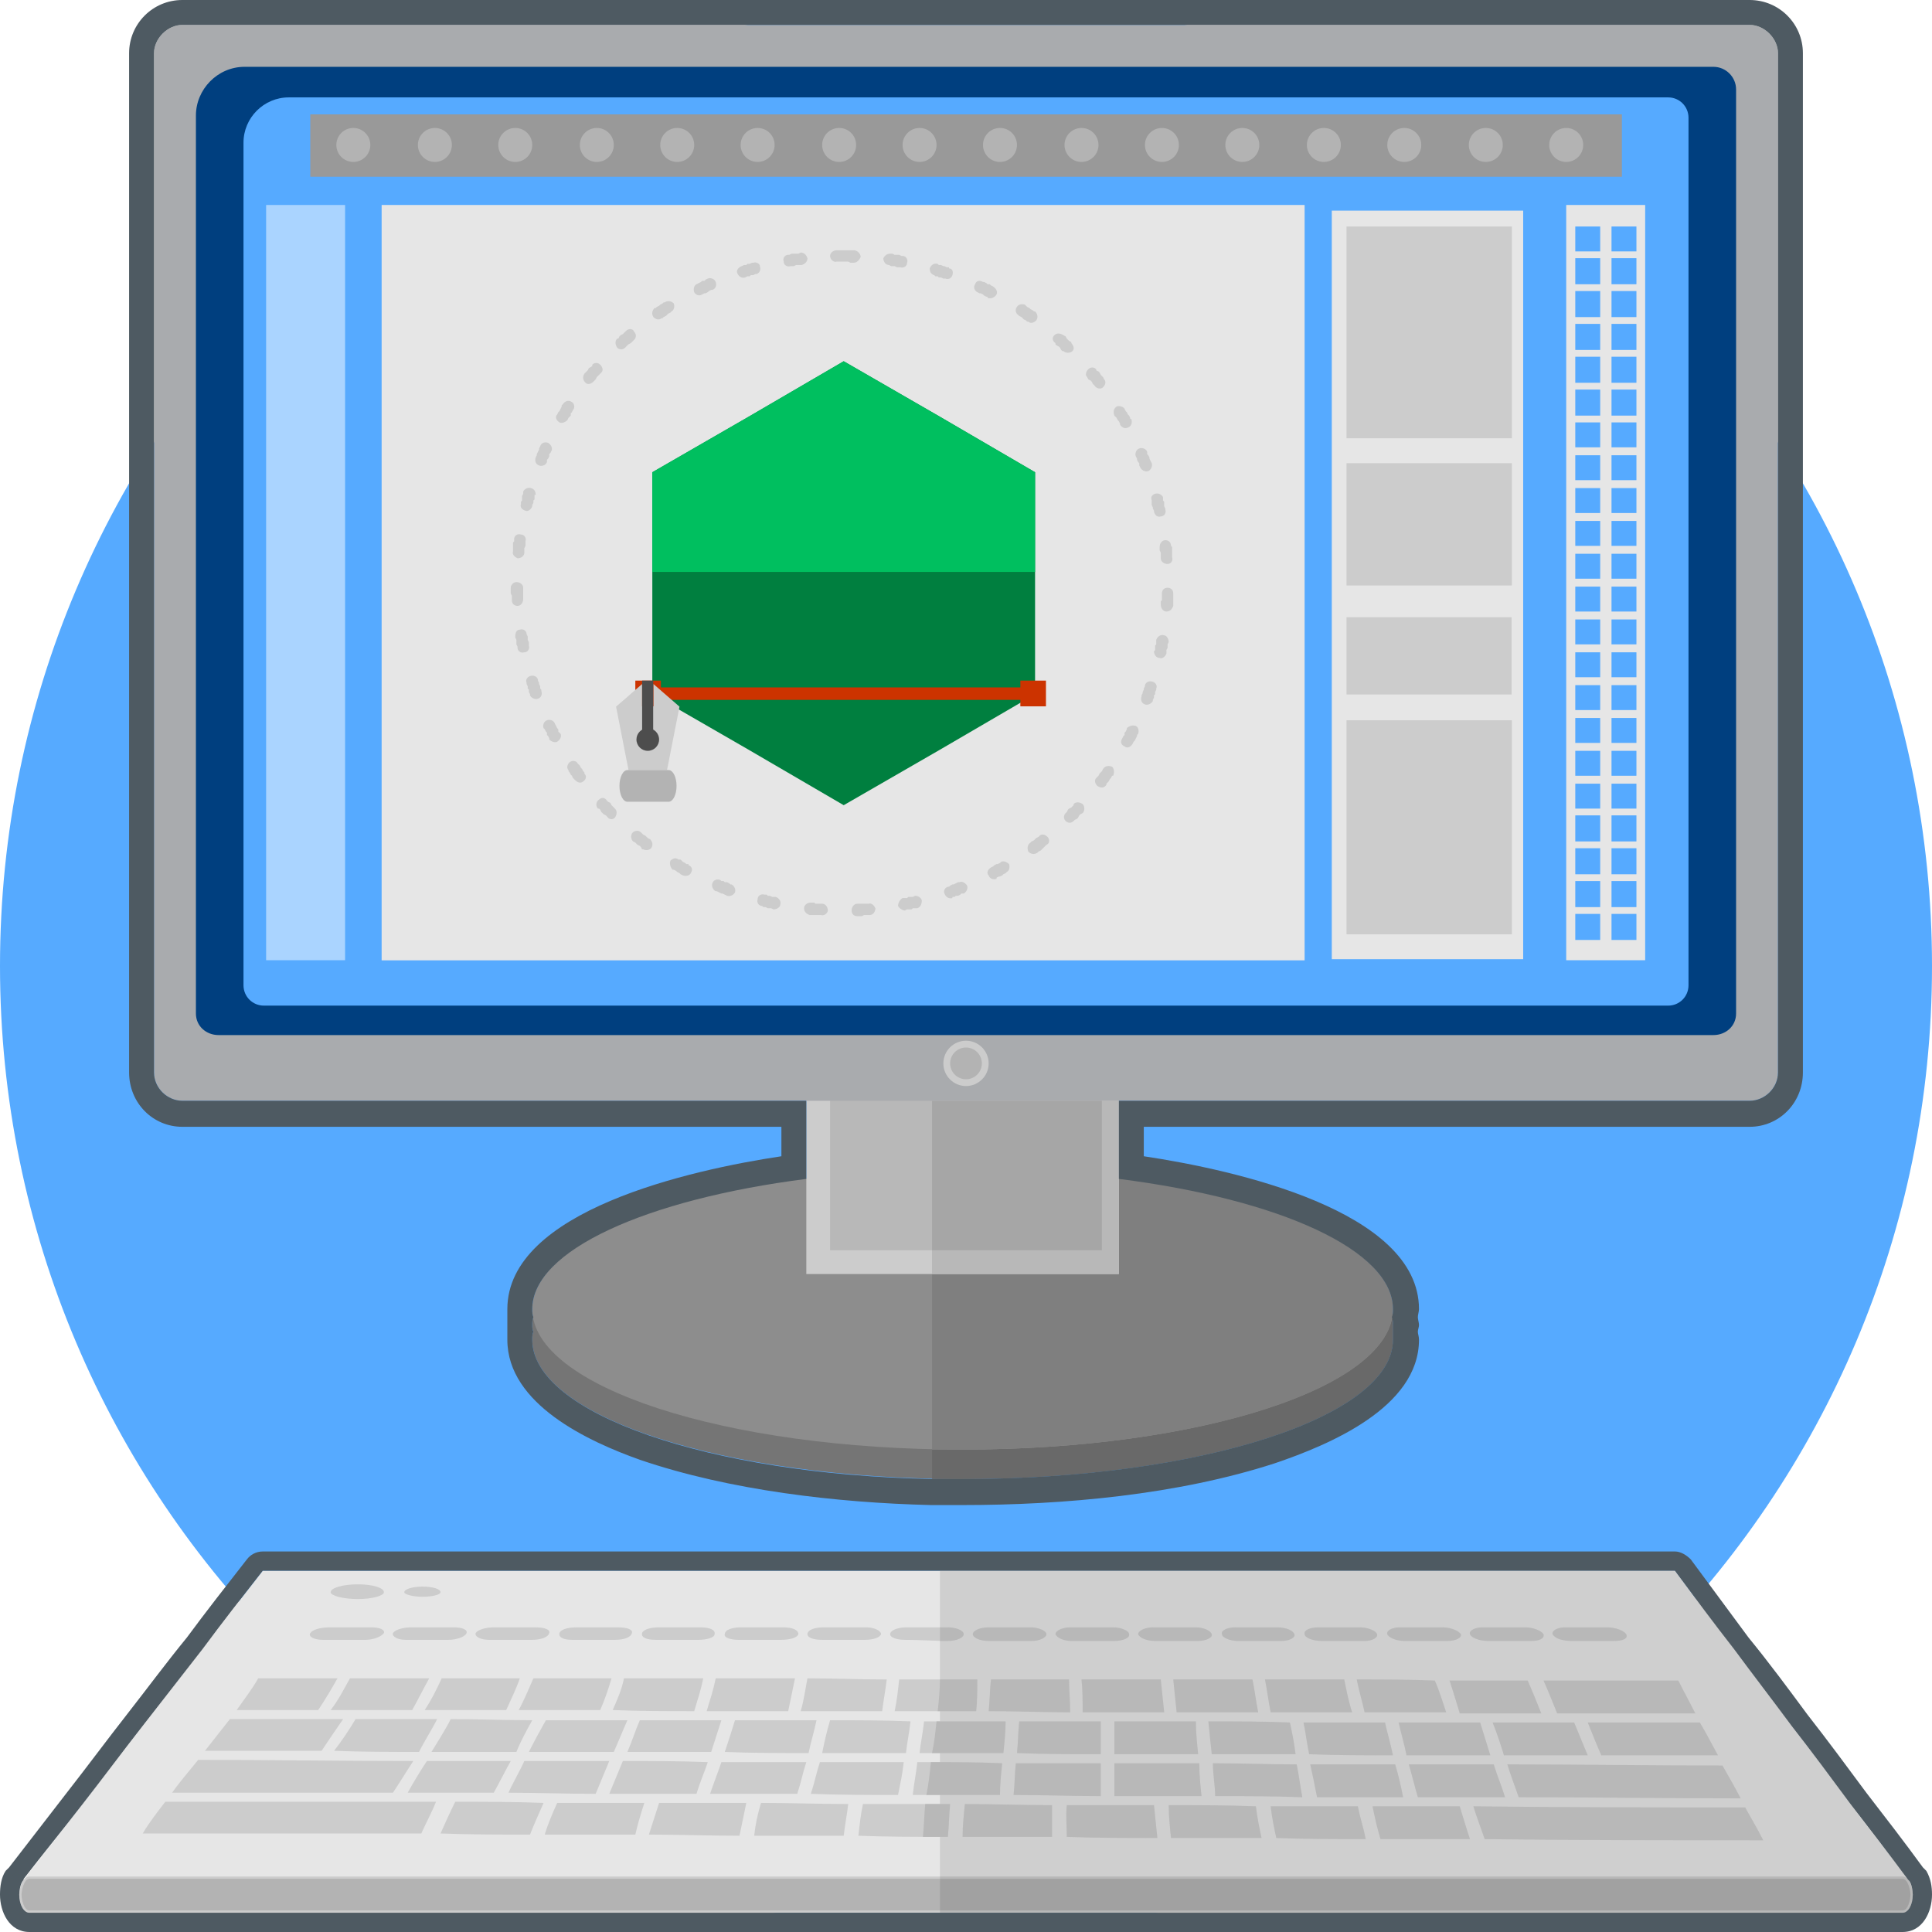 <svg width="512" height="512" xmlns="http://www.w3.org/2000/svg">

 <g>
  <title>background</title>
  <rect fill="none" id="canvas_background" height="402" width="582" y="-1" x="-1"/>
 </g>
 <g>
  <title>Layer 1</title>
  <path id="Background" fill="#56aaff" d="m256,0c141.355,0 256,114.645 256,256s-114.645,256 -256,256s-256,-114.645 -256,-256s114.645,-256 256,-256z"/>
  <path id="svg_2" fill="#757575" d="m369.143,352.938c0,0.603 0,1.2 0,2.101c0,20.409 -51.018,36.916 -114.042,36.916c-63.025,0 -114.046,-16.507 -114.046,-36.916c0,-0.9 0,-1.498 0.301,-2.101c-0.301,-0.599 -0.301,-1.201 -0.301,-1.8c0,-20.707 51.021,-37.213 114.046,-37.213c63.024,0 114.042,16.506 114.042,37.213c0,0.598 0,1.201 0,1.8z"/>
  <path id="svg_3" fill="#696969" d="m369.143,352.938c0,0.603 0,1.2 0,2.101c0,20.409 -51.018,36.916 -114.042,36.916c-2.703,0 -5.402,0 -8.105,0l0,-78.029c2.703,0 5.402,0 8.105,0c63.024,0 114.042,16.506 114.042,37.213c0,0.597 0,1.2 0,1.799z"/>
  <path id="svg_4" fill="#757575" d="m246.996,313.925c2.703,0 5.402,0 8.105,0c60.925,0 110.443,15.603 113.744,35.113c-3.301,19.506 -52.819,35.112 -113.744,35.112c-2.703,0 -5.402,0 -8.105,0l0,-70.225z"/>
  <path id="svg_5" fill="#8D8D8D" d="m255.101,309.72c62.984,0 114.042,16.661 114.042,37.218c0,20.552 -51.058,37.213 -114.042,37.213s-114.046,-16.661 -114.046,-37.213c-0.001,-20.557 51.061,-37.218 114.046,-37.218z"/>
  <path id="svg_6" fill="#7F7F7F" d="m255.101,309.72c63.024,0 114.042,16.808 114.042,37.218c0,20.707 -51.018,37.213 -114.042,37.213c-2.703,0 -5.402,0 -8.105,0l0,-74.13c2.703,-0.301 5.401,-0.301 8.105,-0.301z"/>
  <polygon id="svg_7" points="213.682,238.594 296.515,238.594 296.515,337.632 213.682,337.632   " fill="#CCCCCC"/>
  <polygon id="svg_8" points="296.515,291.716 296.515,337.632 246.996,337.632 246.996,291.716   " fill="#B8B8B8"/>
  <polygon id="svg_9" points="219.983,244.896 292.013,244.896 292.013,331.33 219.983,331.33   " fill="#B8B8B8"/>
  <polygon id="svg_10" points="292.013,291.716 292.013,331.33 246.996,331.33 246.996,291.716   " fill="#A6A6A6"/>
  <path id="svg_11" fill="#A9ABAE" d="m48.318,6.603l415.364,0c3.9,0 7.503,3.603 7.503,7.502l0,270.104c0,4.205 -3.603,7.507 -7.503,7.507l-415.364,0c-3.899,0 -7.502,-3.302 -7.502,-7.507l0,-270.105c0,-3.899 3.602,-7.501 7.502,-7.501z"/>
  <path id="svg_12" fill="#003f7f" d="m64.824,17.707l389.251,0c3.302,0 6.004,2.701 6.004,6.002l0,244.897c0,3.302 -2.702,5.699 -6.004,5.699l-396.15,0c-3.306,0 -6.004,-2.397 -6.004,-5.699l0,-237.995c-0.001,-6.902 5.703,-12.904 12.903,-12.904z"/>
  <path id="svg_13" fill="#CCCCCC" d="m256,275.808c3.313,0 6.004,2.687 6.004,6.004c0,3.313 -2.69,6 -6.004,6s-6,-2.687 -6,-6c0,-3.318 2.687,-6.004 6,-6.004z"/>
  <circle id="svg_14" r="4.203" fill="#B3B3B3" cy="281.81" cx="256"/>
  <path id="svg_15" fill="#56aaff" d="m76.527,25.81l365.544,0c3.004,0 5.401,2.402 5.401,5.402l0,229.889c0,3.004 -2.397,5.401 -5.401,5.401l-372.146,0c-2.996,0 -5.397,-2.397 -5.397,-5.401l0,-223.287c-0.001,-6.603 5.397,-12.004 11.999,-12.004z"/>
  <rect id="svg_16" y="54.322" x="101.138" width="244.598" height="200.178" fill="#E6E6E6"/>
  <rect id="svg_17" y="54.322" x="70.527" width="20.923" height="200.147" fill="#aad4ff"/>
  <rect id="svg_18" y="55.822" x="352.938" width="50.72" height="198.376" fill="#E6E6E6"/>
  <rect id="svg_19" y="54.322" x="415.063" width="20.923" height="200.147" fill="#E6E6E6"/>
  <rect id="svg_20" y="60.023" x="356.841" width="43.816" height="56.124" fill="#CCCCCC"/>
  <rect id="svg_21" y="122.749" x="356.841" width="43.816" height="32.412" fill="#CCCCCC"/>
  <rect id="svg_22" y="163.565" x="356.841" width="43.747" height="20.477" fill="#CCCCCC"/>
  <rect id="svg_23" y="190.875" x="356.841" width="43.816" height="56.722" fill="#CCCCCC"/>
  <path id="svg_24" fill="#56aaff" d="m417.465,60.023l6.603,0l0,6.603l-6.603,0l0,-6.603zm9.602,182.171l6.603,0l0,6.902l-6.603,0l0,-6.902zm-9.602,0l6.603,0l0,6.902l-6.603,0l0,-6.902zm9.602,-8.702l6.603,0l0,6.902l-6.603,0l0,-6.902zm-9.602,0l6.603,0l0,6.902l-6.603,0l0,-6.902zm9.602,-8.703l6.603,0l0,6.902l-6.603,0l0,-6.902zm-9.602,0l6.603,0l0,6.902l-6.603,0l0,-6.902zm9.602,-8.706l6.603,0l0,6.904l-6.603,0l0,-6.904zm-9.602,0l6.603,0l0,6.904l-6.603,0l0,-6.904zm9.602,-8.401l6.603,0l0,6.603l-6.603,0l0,-6.603zm-9.602,0l6.603,0l0,6.603l-6.603,0l0,-6.603zm9.602,-8.705l6.603,0l0,6.603l-6.603,0l0,-6.603zm-9.602,0l6.603,0l0,6.603l-6.603,0l0,-6.603zm9.602,-8.703l6.603,0l0,6.603l-6.603,0l0,-6.603zm-9.602,0l6.603,0l0,6.603l-6.603,0l0,-6.603zm9.602,-8.703l6.603,0l0,6.603l-6.603,0l0,-6.603zm-9.602,0l6.603,0l0,6.603l-6.603,0l0,-6.603zm9.602,-8.703l6.603,0l0,6.603l-6.603,0l0,-6.603zm-9.602,0l6.603,0l0,6.603l-6.603,0l0,-6.603zm9.602,-8.705l6.603,0l0,6.603l-6.603,0l0,-6.603zm-9.602,0l6.603,0l0,6.603l-6.603,0l0,-6.603zm9.602,-8.703l6.603,0l0,6.603l-6.603,0l0,-6.603zm-9.602,0l6.603,0l0,6.603l-6.603,0l0,-6.603zm9.602,-8.703l6.603,0l0,6.603l-6.603,0l0,-6.603zm-9.602,0l6.603,0l0,6.603l-6.603,0l0,-6.603zm9.602,-8.703l6.603,0l0,6.603l-6.603,0l0,-6.603zm-9.602,0l6.603,0l0,6.603l-6.603,0l0,-6.603zm9.602,-8.702l6.603,0l0,6.603l-6.603,0l0,-6.603zm-9.602,0l6.603,0l0,6.603l-6.603,0l0,-6.603zm9.602,-8.706l6.603,0l0,6.603l-6.603,0l0,-6.603zm-9.602,0l6.603,0l0,6.603l-6.603,0l0,-6.603zm9.602,-8.703l6.603,0l0,6.603l-6.603,0l0,-6.603zm-9.602,0l6.603,0l0,6.603l-6.603,0l0,-6.603zm9.602,-8.702l6.603,0l0,6.901l-6.603,0l0,-6.901zm-9.602,0l6.603,0l0,6.901l-6.603,0l0,-6.901zm9.602,-8.703l6.603,0l0,6.902l-6.603,0l0,-6.902zm-9.602,0l6.603,0l0,6.902l-6.603,0l0,-6.902zm9.602,-8.705l6.603,0l0,6.904l-6.603,0l0,-6.904zm-9.602,0l6.603,0l0,6.904l-6.603,0l0,-6.904zm9.602,-8.703l6.603,0l0,6.903l-6.603,0l0,-6.903zm-9.602,0l6.603,0l0,6.903l-6.603,0l0,-6.903zm9.602,-8.703l6.603,0l0,6.902l-6.603,0l0,-6.902zm-9.602,0l6.603,0l0,6.902l-6.603,0l0,-6.902zm9.602,-8.404l6.603,0l0,6.603l-6.603,0l0,-6.603z"/>
  <rect id="svg_26" y="30.312" x="82.234" width="347.584" height="16.529" fill="#999999"/>
  <circle id="svg_27" r="4.502" fill="#B3B3B3" cy="38.414" cx="93.636"/>
  <path id="svg_28" fill="#B3B3B3" d="m115.247,33.912c2.483,0 4.502,2.017 4.502,4.502c0,2.487 -2.019,4.502 -4.502,4.502c-2.487,0 -4.502,-2.015 -4.502,-4.502c0,-2.485 2.015,-4.502 4.502,-4.502z"/>
  <path id="svg_29" fill="#B3B3B3" d="m136.552,33.912c2.487,0 4.502,2.017 4.502,4.502c0,2.487 -2.015,4.502 -4.502,4.502c-2.483,0 -4.502,-2.015 -4.502,-4.502c0,-2.485 2.019,-4.502 4.502,-4.502z"/>
  <path id="svg_30" fill="#B3B3B3" d="m158.159,33.912c2.491,0 4.502,2.017 4.502,4.502c0,2.487 -2.011,4.502 -4.502,4.502c-2.483,0 -4.498,-2.015 -4.498,-4.502c0,-2.485 2.015,-4.502 4.498,-4.502z"/>
  <path id="svg_31" fill="#B3B3B3" d="m179.473,33.912c2.483,0 4.502,2.017 4.502,4.502c0,2.487 -2.019,4.502 -4.502,4.502c-2.491,0 -4.502,-2.015 -4.502,-4.502c0,-2.485 2.01,-4.502 4.502,-4.502z"/>
  <circle id="svg_32" r="4.502" fill="#B3B3B3" cy="38.414" cx="200.778"/>
  <path id="svg_33" fill="#B3B3B3" d="m222.385,33.912c2.487,0 4.502,2.017 4.502,4.502c0,2.487 -2.015,4.502 -4.502,4.502c-2.483,0 -4.502,-2.015 -4.502,-4.502c0,-2.485 2.019,-4.502 4.502,-4.502z"/>
  <circle id="svg_34" r="4.502" fill="#B3B3B3" cy="38.414" cx="243.694"/>
  <circle id="svg_35" r="4.502" fill="#B3B3B3" cy="38.414" cx="265.004"/>
  <circle id="svg_36" r="4.502" fill="#B3B3B3" cy="38.414" cx="286.611"/>
  <circle id="svg_37" r="4.502" fill="#B3B3B3" cy="38.414" cx="307.921"/>
  <path id="svg_38" fill="#B3B3B3" d="m329.23,33.912c2.482,0 4.502,2.017 4.502,4.502c0,2.487 -2.02,4.502 -4.502,4.502c-2.487,0 -4.503,-2.015 -4.503,-4.502c0.001,-2.485 2.016,-4.502 4.503,-4.502z"/>
  <circle id="svg_39" r="4.502" fill="#B3B3B3" cy="38.414" cx="350.837"/>
  <circle id="svg_40" r="4.502" fill="#B3B3B3" cy="38.414" cx="372.146"/>
  <circle id="svg_41" r="4.502" fill="#B3B3B3" cy="38.414" cx="393.753"/>
  <circle id="svg_42" r="4.502" fill="#B3B3B3" cy="38.414" cx="415.063"/>
  <polygon id="svg_44" points="223.59,95.736 249.096,110.443 274.306,125.148 274.306,154.561 274.306,183.971      249.096,198.678 223.59,213.383 198.376,198.678 172.87,183.971 172.87,154.561 172.87,125.148 198.376,110.443    " fill="#007f3f"/>
  <polygon id="svg_45" points="223.59,95.736 249.096,110.443 274.306,125.148 274.306,151.559 172.87,151.559 172.87,125.148      198.376,110.443    " fill="#00bf5f"/>
  <rect id="svg_46" y="180.37" x="168.368" width="6.777" height="6.816" fill="#CC3300"/>
  <polygon id="svg_47" points="171.666,182.171 271.908,182.171 271.908,185.473 171.666,185.473    " fill="#CC3300"/>
  <rect id="svg_48" y="180.37" x="270.406" width="6.781" height="6.816" fill="#CC3300"/>
  <polygon id="svg_49" points="173.167,181.27 180.071,187.274 176.77,204.08 166.565,204.08 163.264,187.274 170.167,181.27      170.167,195.977 173.167,195.977    " fill="#CCCCCC"/>
  <path id="svg_50" fill="#B3B3B3" d="m166.268,204.08l10.926,0c1.16,0 2.1,1.878 2.1,4.197l0,0c0,2.318 -0.94,4.197 -2.1,4.197l-10.926,0c-1.164,0 -2.104,-1.878 -2.104,-4.197l0,0c-0.001,-2.319 0.94,-4.197 2.104,-4.197z"/>
  <rect id="svg_51" y="180.37" x="170.167" width="2.947" height="15.703" fill="#4D4D4D"/>
  <circle id="svg_52" r="3.001" fill="#4D4D4D" cy="195.976" cx="171.666"/>
  <path id="svg_53" fill="#CCCCCC" d="m223.289,69.326l0,0l-0.603,0l-0.602,0l-0.297,0c-0.899,0.301 -1.803,-0.6 -1.803,-1.5c0,-0.899 0.904,-1.5 1.803,-1.5l0.297,0l0.602,0l0.603,0l0,0l0.599,0l0.598,0l0.603,0l0.301,0l0.598,0l0.301,0c0.9,0 1.803,0.9 1.803,1.799c-0.301,0.601 -0.903,1.502 -1.803,1.502l-0.301,0l-0.598,0l-0.603,-0.301l-0.598,0l-0.301,0l-0.599,0zm-11.105,-2.399c0.899,0 1.498,0.601 1.799,1.5c0,0.899 -0.603,1.5 -1.498,1.801l0,0l-0.603,0l-0.603,0l-0.297,0l-0.599,0.299l-0.603,0l-0.301,0c-0.899,0.301 -1.799,-0.299 -1.799,-1.201c-0.301,-0.899 0.301,-1.799 1.197,-1.799l0.301,0l0.602,-0.301l0.603,0l0.599,0l0.598,0l0.604,-0.299l0,0zm-12.606,2.7c0.899,-0.301 1.803,0.299 1.803,0.9c0.297,0.899 0,1.801 -0.904,2.1l-0.301,0l-0.598,0.301l-0.599,0l-0.301,0.299l-0.603,0l-0.598,0.301l0,0c-0.9,0.299 -1.803,-0.301 -2.101,-1.201c-0.301,-0.601 0.297,-1.5 1.201,-1.801l0,0l0.603,-0.299l0.599,0l0.297,-0.301l0.603,0l0.603,-0.299l0.296,0zm-12.005,4.202c0.603,-0.299 1.799,0 2.101,0.901c0.301,0.9 0,1.799 -0.9,2.101l-0.301,0l-0.598,0.299l-0.301,0.301l-0.603,0.299l-0.297,0l-0.599,0.301l0,0c-0.904,0.601 -1.803,0 -2.101,-0.6c-0.301,-0.902 0,-1.801 0.595,-2.103l0,0l0.602,-0.299l0.603,-0.299l0.301,-0.301l0.599,0l0.297,-0.299l0.602,-0.301zm-11.406,6.303c0.904,-0.601 1.799,-0.301 2.401,0.299c0.301,0.901 0,1.801 -0.602,2.1l-0.297,0.301l-0.598,0.299l-0.301,0.301l-0.301,0.299l-0.603,0.301l-0.297,0.299l-0.301,0c-0.598,0.601 -1.502,0.301 -2.1,-0.299c-0.599,-0.901 -0.297,-1.801 0.301,-2.401l0.297,0l0.301,-0.299l0.603,-0.301l0.301,-0.299l0.598,-0.301l0.297,-0.299l0.301,0zm-10.201,7.502c0.599,-0.6 1.799,-0.6 2.101,0.301c0.598,0.601 0.598,1.5 0,2.101l-0.301,0.299l-0.301,0.301l-0.301,0.299l-0.598,0.301l-0.297,0.299l-0.301,0.301l-0.301,0.299c-0.602,0.601 -1.502,0.601 -2.1,0c-0.603,-0.899 -0.603,-1.801 0,-2.401l0.301,0l0.297,-0.601l0.301,-0.299l0.599,-0.299l0.301,-0.301l0.301,-0.299l0.299,-0.301zm-9.004,9.004c0.598,-0.601 1.498,-0.601 2.1,0c0.603,0.6 0.9,1.5 0.301,2.1l0,0l-0.602,0.601l-0.301,0.299l-0.301,0.301l-0.297,0.6l-0.301,0.299l-0.297,0.301c-0.603,0.601 -1.502,0.899 -2.101,0.299c-0.603,-0.601 -0.904,-1.5 -0.301,-2.402l0.301,-0.299l0.297,-0.299l0.301,-0.301l0.297,-0.601l0.603,-0.299l0.301,-0.301l0,-0.298zm-7.803,10.504c0.598,-0.901 1.502,-1.201 2.397,-0.6c0.603,0.299 0.904,1.5 0.301,2.1l-0.301,0.601l-0.297,0.299l0,0.6l-0.301,0.301l-0.297,0.299l-0.301,0.601l0,0c-0.603,0.6 -1.502,0.901 -2.101,0.6c-0.904,-0.6 -1.205,-1.5 -0.603,-2.1l0,0l0.301,-0.601l0.301,-0.301l0.301,-0.598l0.297,-0.601l0,-0.301l0.303,-0.299zm-6.004,11.105c0.301,-0.902 1.201,-1.201 2.101,-0.902c0.904,0.601 1.205,1.502 0.904,2.103l-0.301,0.598l-0.301,0.301l0,0.601l-0.301,0.6l-0.301,0.299l0,0.601l0,0c-0.297,0.899 -1.498,1.201 -2.101,0.899c-0.896,-0.299 -1.197,-1.199 -0.896,-2.1l0,0l0.297,-0.601l0,-0.299l0.301,-0.6l0.297,-0.601l0,-0.299l0.301,-0.6zm-4.502,12.004c0.301,-0.601 1.201,-1.201 2.101,-0.899c0.903,0.299 1.205,0.899 1.205,1.799l-0.301,0l0,0.601l0,0.601l-0.301,0.301l0,0.598l-0.301,0.601l0,0.301c-0.301,0.899 -1.201,1.5 -1.799,1.201c-0.904,-0.301 -1.502,-0.901 -1.201,-1.801l0,-0.601l0.297,-0.299l0,-0.601l0,-0.601l0.301,-0.6l0,-0.601l-0.001,0zm-2.402,12.604c0,-0.899 0.904,-1.5 1.803,-1.201c0.9,0 1.502,0.902 1.201,1.801l0,0.299l0,0.6l0,0.301l-0.301,0.601l0,0.601l0,0.598l0,0c0,0.902 -0.9,1.502 -1.799,1.502c-0.603,-0.301 -1.502,-0.901 -1.201,-1.801l0,0l0,-0.6l0,-0.601l0,-0.601l0,-0.6l0.297,-0.299l0,-0.6zm-0.896,12.907c0,-0.902 0.896,-1.502 1.498,-1.502c0.899,0 1.799,0.601 1.799,1.502l0,0.299l0,0.601l0,0.601l0,0.6l0,0.601l0,0.299c0,0.901 -0.599,1.801 -1.498,1.801c-0.904,0 -1.502,-0.601 -1.502,-1.5l0,-0.6l0,-0.601l-0.297,-0.6l0,-0.299l0,-0.601l0,-0.601zm1.197,12.903c0,-0.899 0.301,-1.799 1.201,-1.799c0.9,-0.301 1.804,0.299 1.804,1.199l0.297,0.6l0,0.301l0,0.601l0.301,0.601l0,0.598l0,0.301c0.297,0.899 -0.301,1.801 -1.201,1.801c-0.9,0.299 -1.799,-0.301 -1.799,-1.201l0,-0.301l-0.301,-0.601l0,-0.598l0,-0.601l-0.301,-0.601l0,-0.3l-0.001,0zm3.005,12.306c-0.301,-0.601 0,-1.5 0.896,-1.801c0.903,-0.299 1.803,0 2.104,0.902l0,0.299l0.297,0.601l0,0.299l0.301,0.6l0,0.601l0.301,0.301l0,0.299c0.301,0.899 0,1.801 -0.899,2.1c-0.9,0.301 -1.803,-0.299 -2.104,-0.899l0,-0.301l-0.297,-0.598l0,-0.601l-0.301,-0.301l0,-0.601l-0.297,-0.6l0,-0.3l-0.001,0zm4.502,12.004c-0.301,-0.601 0,-1.799 0.896,-2.101c0.603,-0.299 1.803,0 2.101,0.899l0,0l0.301,0.601l0.301,0.601l0.301,0.301l0,0.6l0.301,0.299l0.301,0.301c0.297,0.598 0,1.5 -0.904,2.1c-0.602,0.299 -1.498,0 -2.1,-0.6l0,-0.301l-0.301,-0.601l-0.301,-0.299l0,-0.601l-0.297,-0.299l-0.301,-0.6l-0.298,-0.3zm6.602,11.105c-0.603,-0.601 -0.301,-1.5 0.297,-2.101c0.9,-0.6 1.803,-0.301 2.104,0.299l0.297,0.301l0.301,0.299l0.297,0.6l0.301,0.301l0.301,0.601l0.301,0.299l0,0.299c0.599,0.601 0.599,1.502 -0.301,2.103c-0.603,0.601 -1.498,0.299 -2.1,-0.301l-0.301,-0.299l-0.301,-0.301l-0.301,-0.6l-0.297,-0.299l-0.301,-0.601l-0.297,-0.299l0,-0.301zm7.799,10.205c-0.599,-0.601 -0.599,-1.801 0.301,-2.402c0.602,-0.601 1.502,-0.601 2.1,0.299l0,0l0.301,0.301l0.603,0.299l0.297,0.601l0.301,0.301l0.297,0.299l0.301,0.301c0.603,0.598 0.603,1.5 0,2.399c-0.599,0.601 -1.498,0.601 -2.101,-0.299l-0.301,-0.301l-0.598,-0.299l-0.297,-0.301l-0.301,-0.299l-0.301,-0.601l-0.301,-0.299l-0.301,0l0,0.001zm9.306,8.702c-0.603,-0.6 -0.603,-1.502 -0.301,-2.1c0.603,-0.902 1.799,-0.902 2.402,-0.301l0.301,0.301l0.301,0.299l0.598,0.299l0.297,0.301l0.301,0.299l0.602,0.301l0,0c0.603,0.6 0.9,1.5 0.301,2.401c-0.603,0.599 -1.502,0.599 -2.1,0.299l-0.301,0l-0.301,-0.601l-0.301,-0.299l-0.599,-0.301l-0.301,-0.299l-0.297,-0.301l-0.602,-0.298zm10.502,7.503c-0.599,-0.601 -0.9,-1.5 -0.599,-2.4c0.599,-0.6 1.502,-0.901 2.101,-0.301l0.598,0l0.301,0.301l0.301,0.299l0.603,0.301l0.297,0.299l0.599,0l0,0.299c0.904,0.301 1.205,1.201 0.603,2.103c-0.301,0.601 -1.201,0.9 -2.101,0.601l0,0l-0.603,-0.301l-0.297,-0.299l-0.599,-0.301l-0.301,-0.299l-0.603,-0.301l-0.3,0l0,-0.001zm11.406,5.702c-0.603,-0.301 -1.201,-1.201 -0.9,-2.101c0.297,-0.901 1.201,-1.201 2.101,-0.901l0.301,0.301l0.598,0l0.301,0.299l0.603,0l0.599,0.301l0.297,0.299l0.301,0c0.603,0.301 1.201,1.201 0.904,2.101c-0.301,0.601 -1.205,1.201 -2.101,0.901l0,0l-0.603,-0.301l-0.603,-0.299l-0.297,0l-0.599,-0.301l-0.602,-0.299l-0.3,0zm12.305,3.902c-0.899,0 -1.502,-0.902 -1.201,-1.801c0,-0.9 0.899,-1.5 1.799,-1.201l0.602,0l0.301,0.301l0.599,0l0.598,0.299l0.603,0l0.301,0c0.899,0.301 1.498,1.201 1.197,2.101c0,0.601 -0.896,1.201 -1.799,1.201l-0.598,-0.299l-0.301,0l-0.599,0l-0.602,-0.301l-0.603,0l-0.297,-0.3zm12.607,2.4c-0.904,-0.299 -1.502,-0.899 -1.502,-1.799c0,-0.901 0.9,-1.502 1.799,-1.502l0.301,0l0.598,0l0.301,0.301l0.603,0l0.599,0l0.598,0l0,0c0.904,0 1.502,0.9 1.502,1.801c0,0.601 -0.899,1.5 -1.799,1.199l0,0l-0.599,0l-0.603,0l-0.603,0l-0.301,0l-0.599,0l-0.295,0zm12.602,0.301c-0.9,0 -1.498,-0.601 -1.498,-1.5c0,-0.901 0.598,-1.801 1.498,-1.801l0.301,0l0.602,0l0.599,0l0.598,0l0.603,0l0.301,0c0.896,-0.301 1.498,0.601 1.799,1.201c0,0.9 -0.603,1.799 -1.502,1.799l-0.599,0l-0.603,0l-0.301,0l-0.598,0.301l-0.599,0l-0.601,0zm12.603,-1.5c-0.599,0 -1.498,-0.601 -1.799,-1.201c0,-0.902 0.603,-1.801 1.201,-2.101l0.599,0l0.603,0l0.301,-0.301l0.603,0l0.599,0l0.598,-0.299c0.603,0 1.502,0.299 1.799,1.201c0,0.899 -0.297,1.799 -1.197,2.1l-0.603,0l-0.598,0l-0.301,0.299l-0.599,0l-0.602,0l-0.604,0.302zm12.606,-3.301c-0.899,0.299 -1.799,-0.301 -2.101,-1.201c-0.297,-0.601 0,-1.5 0.9,-1.801l0.301,0l0.301,-0.299l0.598,-0.301l0.301,0l0.598,-0.299l0.603,-0.301l0.301,0c0.599,-0.299 1.498,0 2.101,0.901c0.297,0.9 -0.301,1.799 -0.904,2.101l-0.598,0l-0.297,0.299l-0.603,0.301l-0.603,0l-0.301,0.299l-0.599,0l0,0.301l0.002,0zm11.707,-5.103c-0.903,0.299 -1.803,0 -2.101,-0.899c-0.603,-0.601 -0.301,-1.502 0.599,-2.103l0,0l0.599,-0.299l0.301,-0.301l0.603,-0.299l0.297,0l0.603,-0.299l0.302,-0.301c0.598,-0.299 1.498,0 2.101,0.601c0.297,0.899 0,1.801 -0.603,2.1l-0.302,0.301l-0.599,0.299l-0.301,0.301l-0.599,0.299l-0.301,0l-0.599,0.299l0,0.301zm10.804,-6.904c-0.899,0.601 -1.804,0.301 -2.402,-0.299c-0.301,-0.9 -0.301,-1.801 0.599,-2.402l0,0l0.302,-0.299l0.603,-0.301l0.297,-0.299l0.301,-0.301l0.603,-0.299l0.297,-0.301c0.603,-0.598 1.503,-0.299 2.101,0.301c0.603,0.601 0.603,1.801 -0.297,2.101l-0.301,0.301l-0.302,0.299l-0.599,0.601l-0.301,0.299l-0.599,0.301l-0.302,0.298l0,0zm9.603,-8.401c-0.599,0.598 -1.498,0.598 -2.101,0c-0.599,-0.601 -0.599,-1.502 0,-2.103l0.301,-0.299l0.302,-0.601l0.297,-0.299l0.603,-0.301l0.297,-0.299l0.302,-0.301l0,-0.299c0.603,-0.6 1.502,-0.6 2.401,0c0.599,0.601 0.599,1.799 0,2.4l0,0l-0.603,0.301l-0.297,0.299l-0.302,0.601l-0.301,0.301l-0.599,0.299l-0.3,0.301zm8.703,-9.605c-0.599,0.9 -1.498,0.9 -2.402,0.299c-0.599,-0.598 -0.899,-1.5 -0.297,-2.101l0.297,-0.299l0.302,-0.301l0.301,-0.601l0.302,-0.299l0.297,-0.299l0.301,-0.601l0,0c0.603,-0.901 1.502,-0.901 2.402,-0.601c0.598,0.601 0.598,1.5 0.301,2.4l-0.301,0l-0.302,0.6l-0.301,0.301l-0.298,0.601l-0.301,0.299l-0.301,0.301l0,0.301zm6.903,-10.803c-0.599,0.9 -1.502,1.199 -2.101,0.601c-0.899,-0.301 -1.201,-1.201 -0.603,-2.103l0,0l0.302,-0.601l0.301,-0.299l0,-0.601l0.302,-0.299l0.297,-0.6l0,-0.301c0.603,-0.601 1.502,-0.9 2.401,-0.601c0.603,0.301 0.899,1.201 0.603,2.103l-0.301,0.299l0,0.299l-0.302,0.601l-0.301,0.601l-0.298,0.301l-0.3,0.6l0,0zm5.402,-11.406c-0.301,0.601 -1.2,1.201 -2.101,0.902c-0.899,-0.301 -1.2,-1.201 -0.899,-2.103l0,-0.299l0.302,-0.601l0,-0.299l0.297,-0.601l0,-0.301l0.301,-0.601l0,-0.299c0.302,-0.902 1.201,-1.201 2.101,-0.902c0.899,0.301 1.201,1.201 0.899,1.801l0,0.301l-0.297,0.601l0,0.598l-0.301,0.301l0,0.601l-0.302,0.6l0,0.301zm3.602,-12.605c-0.301,0.899 -1.2,1.5 -1.803,1.201c-0.9,0 -1.498,-0.899 -1.498,-1.801l0.301,-0.299l0,-0.6l0,-0.601l0.297,-0.301l0,-0.598l0,-0.601l0,0c0.302,-0.902 1.201,-1.502 2.101,-1.201c0.603,0 1.201,0.899 1.201,1.801l0,0l-0.297,0.598l0,0.601l0,0.301l-0.302,0.6l0,0.601l0,0.299zm1.8,-12.604c-0.302,0.899 -0.9,1.5 -1.8,1.5s-1.502,-0.9 -1.502,-1.799l0,-0.301l0,-0.601l0.302,-0.299l0,-0.6l0,-0.601l0,-0.6l0,0c0,-0.9 0.598,-1.5 1.502,-1.5c0.899,0 1.498,0.6 1.498,1.5l0,0l0,0.6l0,0.601l0,0.6l0,0.601l0,0.601l0,0.298zm-0.302,-12.906c0.302,0.902 -0.297,1.801 -1.196,1.801c-0.904,0 -1.804,-0.6 -1.804,-1.5l0,-0.6l0,-0.301l0,-0.601l-0.301,-0.598l0,-0.601l0,-0.301c0,-0.899 0.603,-1.801 1.502,-1.801s1.502,0.601 1.502,1.502l0.297,0.299l0,0.601l0,0.6l0,0.601l0,0.601l0,0.298zm-1.799,-12.605c0.301,0.902 -0.302,1.801 -1.201,1.801c-0.899,0.299 -1.498,-0.301 -1.799,-1.201l0,-0.299l-0.302,-0.601l0,-0.301l-0.301,-0.601l0,-0.601l0,-0.598l0,0c-0.297,-0.902 0,-1.502 0.903,-1.801c0.899,-0.301 1.8,0.299 2.101,0.899l0,0.301l0,0.601l0.297,0.299l0,0.601l0,0.601l0.302,0.6l0,0.3zm-3.602,-12.303c0.301,0.899 -0.297,1.799 -0.899,2.1c-0.9,0.299 -1.8,-0.301 -2.101,-0.901l0,0l-0.302,-0.601l0,-0.598l-0.297,-0.301l-0.301,-0.601l0,-0.299l-0.302,-0.6c-0.301,-0.601 0,-1.801 0.899,-2.101c0.603,-0.301 1.804,0 2.101,0.9l0,0.6l0.302,0.299l0.301,0.601l0,0.301l0.302,0.601l0.297,0.6l0,0zm-5.402,-11.705c0.301,0.899 0,1.799 -0.599,2.101c-0.899,0.6 -1.804,0.299 -2.402,-0.601l0,0l0,-0.299l-0.301,-0.6l-0.297,-0.301l-0.302,-0.601l-0.301,-0.299l-0.302,-0.301c-0.297,-0.899 -0.297,-1.799 0.603,-2.399c0.599,-0.301 1.8,0 2.101,0.601l0.302,0.598l0.297,0.301l0.301,0.601l0.302,0.299l0.301,0.601l0,0.301l0.297,0l0,-0.002zm-7.201,-10.504c0.599,0.601 0.301,1.5 -0.302,2.101c-0.598,0.601 -1.799,0.299 -2.101,-0.301l-0.301,-0.299l-0.297,-0.299l-0.302,-0.601l-0.301,-0.301l-0.599,-0.299l-0.301,-0.6l0,0c-0.603,-0.601 -0.302,-1.5 0.301,-2.101c0.599,-0.601 1.498,-0.601 2.101,0l0,0.299l0.599,0.301l0.301,0.299l0.302,0.601l0.297,0.299l0.301,0.301l0.302,0.6zm-8.703,-9.605c0.599,0.601 0.899,1.5 0.297,2.101c-0.598,0.601 -1.799,0.601 -2.397,0l-0.301,0l-0.302,-0.299l-0.301,-0.601l-0.297,-0.299l-0.603,-0.301l-0.302,-0.299l0,-0.301c-0.899,-0.6 -0.899,-1.5 -0.297,-2.1c0.599,-0.601 1.498,-0.601 2.401,0l0,0l0.599,0.299l0.301,0.601l0.302,0.301l0.297,0.299l0.603,0.301l0,0.298zm-9.606,-8.404c0.603,0.601 0.903,1.502 0.301,2.402c-0.598,0.601 -1.502,0.899 -2.101,0.301l-0.301,0l-0.297,-0.301l-0.603,-0.299l-0.302,-0.301l-0.297,-0.299l-0.603,-0.301l-0.301,-0.299c-0.599,-0.301 -0.899,-1.5 -0.298,-2.101c0.298,-0.6 1.201,-0.901 2.101,-0.6l0.302,0.299l0.297,0.301l0.603,0.299l0.297,0.301l0.603,0.299l0.302,0.299l0.297,0zm-11.105,-6.602c0.903,0.601 1.2,1.502 0.903,2.103c-0.603,0.9 -1.502,1.199 -2.401,0.9l0,-0.299l-0.302,0l-0.598,-0.301l-0.302,-0.299l-0.603,-0.301l-0.297,0l-0.601,-0.301c-0.599,-0.301 -1.201,-1.201 -0.599,-2.103c0.302,-0.9 1.201,-1.199 2.101,-0.599l0.302,0l0.598,0.299l0.302,0.299l0.599,0l0.301,0.301l0.597,0.301l0,0zm-11.703,-4.802c0.899,0 1.201,0.9 0.899,1.801c-0.297,0.9 -1.201,1.201 -1.799,0.9l-0.301,0l-0.297,0l-0.603,-0.299l-0.603,0l-0.297,-0.301l-0.599,0l-0.301,-0.299c-0.903,-0.301 -1.205,-0.901 -1.205,-1.801c0.301,-0.899 1.205,-1.5 2.104,-1.201l0.297,0.301l0.603,0l0.604,0.299l0.297,0l0.599,0.301l0.603,0l0,0.299l-0.001,0zm-12.306,-3.301c0.9,0 1.502,0.9 1.201,1.801c0,0.9 -0.9,1.5 -1.799,1.201l-0.301,0l-0.603,0l-0.598,-0.301l-0.297,0l-0.603,0l-0.603,-0.299l0,0c-0.896,0 -1.498,-0.902 -1.498,-1.801c0.301,-0.601 0.9,-1.201 1.799,-1.201l0.301,0l0.301,0l0.599,0.301l0.598,0l0.603,0l0.603,0.299l0.297,0z"/>
  <path id="svg_54" fill="#4E5A62" d="m463.682,0l-415.364,0c-7.799,0 -14.104,6.303 -14.104,14.104l0,270.104c0,8.104 6.305,14.406 14.104,14.406l158.762,0l0,7.803c-24.008,3.603 -72.627,14.406 -72.627,40.52c0,0.598 0,1.498 0,2.101c0,0.598 0,1.497 0,2.1c0,0.599 0,1.201 0,1.8c0,0.603 0,1.2 0,2.101c0,17.108 21.606,27.012 35.113,31.812c23.711,8.104 52.222,11.405 77.13,12.004c3.004,0 5.703,0 8.406,0c26.711,0 57.021,-2.698 82.832,-11.101c14.105,-4.803 38.113,-14.707 38.113,-32.715c0,-0.9 -0.301,-1.498 -0.301,-2.101c0,-0.599 0.301,-1.201 0.301,-1.8c0,-0.603 -0.301,-1.502 -0.301,-2.1c0,-0.603 0.301,-1.503 0.301,-2.101c0,-26.113 -48.916,-36.917 -72.929,-40.52l0,-7.803l160.564,0c7.804,0 14.105,-6.302 14.105,-14.406l0,-270.104c0,-7.801 -6.302,-14.104 -14.105,-14.104zm7.503,284.209c0,4.205 -3.603,7.507 -7.503,7.507l-167.167,0l0,20.707c42.619,5.401 72.628,18.907 72.628,34.515c0,0.598 0,1.498 -0.298,2.101c0.298,0.598 0.298,1.497 0.298,2.1c0,0.599 0,1.201 0,1.8c0,0.603 0,1.2 0,2.101c0,20.409 -51.018,36.916 -114.042,36.916c-2.703,0 -5.402,0 -8.105,0c-59.121,-1.201 -105.941,-17.406 -105.941,-36.916c0,-0.9 0,-1.498 0.301,-2.101c-0.301,-0.599 -0.301,-1.201 -0.301,-1.8c0,-0.603 0,-1.502 0.301,-2.1c-0.301,-0.603 -0.301,-1.503 -0.301,-2.101c0,-15.607 30.31,-29.113 72.628,-34.515l0,-20.707l-165.365,0c-3.899,0 -7.502,-3.302 -7.502,-7.507l0,-270.105c0,-3.899 3.603,-7.502 7.502,-7.502l415.364,0c3.9,0 7.503,3.603 7.503,7.502l0,270.105z"/>
  <path id="svg_56" fill="#E6E6E6" d="m69.627,416.264c30.912,0 62.122,0 93.335,0s62.427,0 93.636,0c31.213,0 62.427,0 93.64,0c30.912,0 62.121,0 93.636,0c5.101,6.899 10.201,13.804 15.607,20.707c5.101,6.903 10.2,13.506 15.305,20.406c5.402,6.903 10.503,13.808 15.607,20.711c5.101,6.899 10.502,13.502 15.603,20.406c-41.716,0 -83.432,0 -125.146,0c-41.716,0 -83.436,0 -124.85,0c-41.715,0 -83.431,0 -125.146,0c-41.72,0 -83.134,0 -124.854,0c5.406,-6.904 10.506,-13.507 15.908,-20.406c5.401,-6.903 10.502,-13.808 15.908,-20.711c5.402,-6.9 10.502,-13.503 15.908,-20.406c5.096,-6.904 10.502,-13.808 15.903,-20.707z"/>
  <path id="svg_57" fill="#CCCCCC" d="m7.803,497.293l496.393,0c1.503,0 2.703,2.401 2.703,4.804l0,0c0,2.698 -1.2,4.803 -2.703,4.803l-496.393,0c-1.502,0 -2.699,-2.104 -2.699,-4.803l0,0c0,-2.403 1.197,-4.804 2.699,-4.804z"/>
  <path id="svg_58" fill="#B3B3B3" d="m7.803,497.896c-1.502,0 -2.1,3.301 -2.1,4.201c0,1.2 0.598,4.2 2.1,4.2l496.393,0c1.503,0 2.101,-3 2.101,-4.2c0,-0.9 -0.598,-4.201 -2.101,-4.201l-496.393,0z"/>
  <path id="svg_59" fill="#CFCFCF" d="m249.096,416.264l7.502,0c31.213,0 62.427,0 93.64,0c30.912,0 62.121,0 93.636,0c5.101,6.899 10.201,13.804 15.607,20.707c5.101,6.903 10.2,13.506 15.305,20.406c5.402,6.903 10.503,13.808 15.607,20.711c5.101,6.899 10.502,13.502 15.603,20.406c-41.716,0 -83.432,0 -125.146,0c-41.716,0 -83.436,0 -124.85,0l-6.904,0l0,-82.23z"/>
  <path id="svg_60" fill="#CCCCCC" d="m43.816,477.485c24.008,0 47.72,0 71.732,0c-1.205,3.004 -2.703,5.703 -3.903,8.406c-24.611,0 -49.218,0 -73.829,0c1.799,-3.004 3.899,-5.703 6,-8.406z"/>
  <path id="svg_61" fill="#CCCCCC" d="m120.645,477.485c7.807,0 15.606,0 23.414,0.302c-1.205,2.702 -2.402,5.401 -3.606,8.401c-7.799,0 -15.904,0 -23.708,-0.297c1.201,-2.703 2.401,-5.402 3.9,-8.406z"/>
  <path id="svg_62" fill="#CCCCCC" d="m147.657,477.787c7.804,0 15.607,0 23.109,0c-0.899,2.702 -1.799,5.702 -2.397,8.401c-8.104,0 -15.908,0 -24.013,0c0.899,-3 2.104,-5.699 3.301,-8.401z"/>
  <path id="svg_63" fill="#CCCCCC" d="m174.669,477.787c7.799,0 15.606,0 23.109,0c-0.599,3 -1.201,5.702 -1.803,8.702c-8.101,0 -15.904,-0.301 -24.009,-0.301c0.904,-2.699 1.8,-5.699 2.703,-8.401z"/>
  <path id="svg_64" fill="#CCCCCC" d="m201.678,477.787c7.803,0 15.31,0.301 23.109,0.301c-0.301,2.699 -0.899,5.703 -1.197,8.401c-8.108,0 -15.908,0 -23.711,0c0.297,-3 0.899,-5.702 1.799,-8.702z"/>
  <path id="svg_65" fill="#CCCCCC" d="m228.69,478.088c7.803,0 15.305,0 23.109,0c-0.301,3 -0.301,5.703 -0.603,8.703c-7.799,0 -15.904,0 -23.707,-0.302c0.302,-2.698 0.603,-5.702 1.201,-8.401z"/>
  <path id="svg_66" fill="#CCCCCC" d="m255.699,478.088c7.502,0 15.305,0.297 23.109,0.297c0,2.703 0,5.703 0,8.406c-7.804,0 -15.904,0 -23.707,0c0,-3 0.296,-5.703 0.598,-8.703z"/>
  <path id="svg_67" fill="#CCCCCC" d="m282.711,478.385c7.502,0 15.306,0 23.109,0c0.301,3.004 0.598,5.703 0.899,8.707c-8.104,0 -15.908,0 -24.009,-0.301c0.001,-2.703 -0.3,-5.703 0.001,-8.406z"/>
  <path id="svg_68" fill="#CCCCCC" d="m309.72,478.385c7.502,0 15.306,0 23.108,0.302c0.302,2.702 0.904,5.702 1.502,8.405c-8.104,0 -15.907,0 -24.008,0c-0.301,-3.004 -0.602,-5.703 -0.602,-8.707z"/>
  <path id="svg_69" fill="#CCCCCC" d="m336.732,478.687c7.502,0 15.306,0 23.108,0c0.599,3 1.498,5.702 2.101,8.702c-8.104,0 -15.908,0 -23.711,-0.297c-0.598,-2.703 -1.197,-5.703 -1.498,-8.405z"/>
  <path id="svg_70" fill="#CCCCCC" d="m363.74,478.687c7.507,0 15.306,0 23.109,0c0.903,3 1.803,6.004 2.703,8.702c-7.804,0 -15.908,0 -23.712,0c-0.899,-3 -1.497,-5.702 -2.1,-8.702z"/>
  <path id="svg_71" fill="#CCCCCC" d="m390.452,478.687c24.008,0.301 48.021,0.301 72.029,0.301c1.502,2.699 3.301,5.703 4.799,8.703c-24.606,0 -49.218,0 -73.828,-0.302c-0.899,-2.699 -2.1,-5.702 -3,-8.702z"/>
  <path id="svg_72" fill="#CCCCCC" d="m113.146,466.682c7.201,0 14.703,0 22.209,0c-1.506,2.703 -3.004,5.703 -4.502,8.402c-7.506,0 -15.306,0 -22.812,0c1.499,-2.699 3.302,-5.699 5.105,-8.402z"/>
  <path id="svg_73" fill="#CCCCCC" d="m138.954,466.682c7.506,0 15.004,0 22.51,0c-1.201,3 -2.402,5.703 -3.603,8.703c-7.803,0 -15.606,-0.301 -23.109,-0.301c1.202,-2.699 3.001,-5.699 4.202,-8.402z"/>
  <path id="svg_74" fill="#CCCCCC" d="m165.063,466.682c7.506,0 15.008,0 22.51,0.302c-0.899,2.698 -2.101,5.401 -3.004,8.401c-7.799,0 -15.306,0 -23.105,0c1.197,-3 2.402,-5.703 3.599,-8.703z"/>
  <path id="svg_75" fill="#CCCCCC" d="m191.176,466.983c7.502,0 15.004,0 22.506,0c-0.9,2.698 -1.498,5.703 -2.402,8.401c-7.498,0 -15.305,0 -23.104,0c0.895,-2.697 2.1,-5.702 3,-8.401z"/>
  <path id="svg_76" fill="#CCCCCC" d="m217.285,466.983c7.201,0 14.707,0 22.209,0c-0.301,3 -0.899,5.703 -1.502,8.703c-7.502,0 -15.306,0 -23.109,-0.302c0.899,-2.697 1.502,-5.702 2.402,-8.401z"/>
  <path id="svg_77" fill="#CCCCCC" d="m243.096,466.983c7.502,0 15.004,0 22.506,0.297c-0.297,2.703 -0.599,5.703 -0.599,8.406c-7.803,0 -15.606,0 -23.108,0c0.297,-2.999 0.9,-5.703 1.201,-8.703z"/>
  <path id="svg_78" fill="#CCCCCC" d="m269.205,467.28c7.502,0 15.004,0 22.511,0c0,3.004 0,5.703 0,8.707c-7.804,0 -15.306,-0.301 -23.109,-0.301c0.297,-2.703 0.297,-5.703 0.598,-8.406z"/>
  <path id="svg_79" fill="#CCCCCC" d="m295.313,467.28c7.507,0 15.009,0 22.511,0c0,3.004 0.301,6.004 0.599,8.707c-7.804,0 -15.306,0 -23.109,0c-0.001,-3.004 -0.001,-5.703 -0.001,-8.707z"/>
  <path id="svg_80" fill="#CCCCCC" d="m321.427,467.28c7.502,0 14.703,0.302 22.209,0.302c0.599,2.702 0.899,5.702 1.498,8.702c-7.804,-0.297 -15.306,-0.297 -23.108,-0.297c-0.001,-2.703 -0.599,-5.703 -0.599,-8.707z"/>
  <path id="svg_81" fill="#CCCCCC" d="m347.234,467.582c7.502,0 15.008,0 22.511,0c0.899,3.004 1.502,5.702 2.1,8.702c-7.502,0 -15.305,0 -22.807,0c-0.602,-3 -1.201,-6 -1.804,-8.702z"/>
  <path id="svg_82" fill="#CCCCCC" d="m373.348,467.582c7.502,0 15.004,0 22.506,0c0.899,3.004 2.101,5.702 3,8.702c-7.799,0 -15.306,0 -23.108,0c-0.9,-3 -1.499,-5.698 -2.398,-8.702z"/>
  <path id="svg_83" fill="#CCCCCC" d="m399.456,467.582c18.908,0 38.113,0.301 57.021,0.301c1.503,2.703 3.302,5.703 4.804,8.703c-19.808,0 -39.313,-0.302 -58.824,-0.302c-0.9,-2.698 -2.102,-5.698 -3.001,-8.702z"/>
  <path id="svg_84" fill="#CCCCCC" d="m52.519,466.381c18.912,0 37.816,0.301 57.021,0.301c-1.799,2.703 -3.599,5.703 -5.398,8.402c-19.506,0 -39.017,0 -58.527,0c2.105,-3 4.502,-5.699 6.904,-8.703z"/>
  <path id="svg_85" fill="#CCCCCC" d="m94.234,455.577c7.205,0 14.41,0 21.611,0c-1.502,3 -3.301,5.703 -4.799,8.703c-7.506,0 -15.008,0 -22.51,-0.301c2.1,-2.699 3.899,-5.402 5.698,-8.402z"/>
  <path id="svg_86" fill="#CCCCCC" d="m119.448,455.577c7.201,0 14.402,0.302 21.606,0.302c-1.498,2.698 -3,5.401 -4.201,8.401c-7.502,0 -15.004,0 -22.51,0c1.803,-3 3.603,-5.703 5.105,-8.703z"/>
  <path id="svg_87" fill="#CCCCCC" d="m144.657,455.879c7.201,0 14.406,0 21.611,0c-1.205,2.698 -2.401,5.703 -3.606,8.401c-7.498,0 -15.004,0 -22.506,0c1.501,-3 2.999,-5.703 4.501,-8.401z"/>
  <path id="svg_88" fill="#CCCCCC" d="m169.565,455.879c7.205,0 14.41,0 21.611,0c-0.9,2.698 -1.803,5.703 -2.703,8.401c-7.502,0 -15.004,0 -22.205,0c1.196,-2.698 2.1,-5.703 3.297,-8.401z"/>
  <path id="svg_89" fill="#CCCCCC" d="m194.778,455.879c7.201,0 14.402,0 21.606,0c-0.603,3 -1.502,5.703 -2.1,8.703c-7.506,0 -15.004,0 -22.209,-0.302c0.9,-2.698 1.8,-5.401 2.703,-8.401z"/>
  <path id="svg_90" fill="#CCCCCC" d="m219.983,455.879c7.205,0 14.108,0 21.313,0.301c-0.301,2.699 -0.903,5.699 -1.205,8.402c-7.502,0 -15.004,0 -22.209,0c0.603,-3 1.206,-5.703 2.101,-8.703z"/>
  <path id="svg_91" fill="#CCCCCC" d="m244.896,456.18c7.205,0 14.405,0 21.606,0c0,2.699 -0.297,5.699 -0.599,8.402c-7.502,0 -15.008,0 -22.209,0c0.302,-2.703 0.9,-5.703 1.202,-8.402z"/>
  <path id="svg_92" fill="#CCCCCC" d="m270.104,456.18c7.205,0 14.406,0 21.611,0c0,3 0,5.699 0,8.703c-7.507,0 -14.707,0 -22.21,-0.301c0.299,-2.703 0.299,-5.703 0.599,-8.402z"/>
  <path id="svg_93" fill="#CCCCCC" d="m295.313,456.18c7.205,0 14.406,0 21.611,0c0,3 0.297,5.699 0.599,8.703c-7.503,0 -14.703,0 -22.21,0c0,-3.004 0,-5.703 0,-8.703z"/>
  <path id="svg_94" fill="#CCCCCC" d="m320.226,456.18c7.201,0 14.406,0 21.607,0.297c0.603,2.703 1.2,5.703 1.502,8.406c-7.502,0 -14.707,0 -22.209,0c-0.302,-2.703 -0.599,-5.703 -0.9,-8.703z"/>
  <path id="svg_95" fill="#CCCCCC" d="m345.436,456.477c7.2,0 14.405,0 21.606,0c0.603,2.703 1.502,5.703 2.101,8.703c-7.502,0 -14.703,0 -22.205,-0.297c-0.603,-2.703 -0.905,-5.703 -1.502,-8.406z"/>
  <path id="svg_96" fill="#CCCCCC" d="m370.645,456.477c7.205,0 14.405,0 21.606,0c0.903,3.005 1.804,5.703 2.703,8.703c-7.201,0 -14.707,0 -22.209,0c-0.599,-3 -1.498,-6 -2.1,-8.703z"/>
  <path id="svg_97" fill="#CCCCCC" d="m395.557,456.477c7.201,0 14.401,0 21.606,0c1.201,3.005 2.401,5.703 3.603,8.703c-7.205,0 -14.707,0 -22.209,0c-0.9,-3 -1.804,-5.699 -3,-8.703z"/>
  <path id="svg_98" fill="#CCCCCC" d="m420.766,456.477c9.904,0 19.808,0 29.711,0c1.8,3.005 3.302,6.005 4.8,8.703c-10.201,0 -20.406,0 -30.912,0c-1.202,-2.699 -2.398,-5.699 -3.599,-8.703z"/>
  <path id="svg_99" fill="#CCCCCC" d="m60.925,455.577c9.904,0 19.808,0 30.012,0c-2.1,3 -3.903,5.703 -5.703,8.402c-10.506,0 -20.707,0 -30.912,0c2.1,-2.699 4.498,-5.699 6.603,-8.402z"/>
  <path id="svg_100" fill="#CCCCCC" d="m68.427,444.774c7.205,0 14.104,0 21.008,0c-1.502,2.698 -3.301,5.702 -5.101,8.401c-7.205,0 -14.41,0 -21.611,0c2.101,-2.999 4.206,-5.702 5.704,-8.401z"/>
  <path id="svg_101" fill="#CCCCCC" d="m92.736,444.774c6.904,0 13.808,0 21.008,0c-1.502,2.698 -3,5.702 -4.502,8.401c-7.201,0 -14.406,0 -21.611,0c2.101,-2.698 3.607,-5.702 5.105,-8.401z"/>
  <path id="svg_102" fill="#CCCCCC" d="m117.046,444.774c6.904,0 13.808,0 20.707,0c-0.899,2.698 -2.397,5.702 -3.602,8.401c-7.201,0 -14.402,0 -21.607,0c1.799,-2.698 3.301,-5.702 4.502,-8.401z"/>
  <path id="svg_103" fill="#CCCCCC" d="m141.355,444.774c6.904,0 13.808,0 20.708,0c-0.9,3 -1.799,5.702 -3,8.401c-7.205,0 -14.406,0 -21.606,0c1.497,-2.698 2.698,-5.702 3.898,-8.401z"/>
  <path id="svg_104" fill="#CCCCCC" d="m165.364,444.774c7.205,0 14.108,0 21.008,0c-0.599,3 -1.502,5.702 -2.398,8.702c-7.205,0 -14.41,0 -21.611,-0.301c1.202,-2.698 2.399,-5.401 3.001,-8.401z"/>
  <path id="svg_105" fill="#CCCCCC" d="m189.674,444.774c6.903,0 14.108,0 21.008,0c-0.599,3 -1.201,5.702 -1.803,8.702c-7.201,0 -14.402,0 -21.607,0c0.904,-2.999 1.799,-5.702 2.402,-8.702z"/>
  <path id="svg_106" fill="#CCCCCC" d="m213.983,444.774c6.904,0 13.807,0.301 21.008,0.301c-0.297,2.699 -0.9,5.699 -1.201,8.401c-7.205,0 -14.406,0 -21.607,0c0.9,-2.999 1.198,-5.702 1.8,-8.702z"/>
  <path id="svg_107" fill="#CCCCCC" d="m238.293,445.075c6.904,0 13.808,0 20.707,0c0,2.699 0,5.699 -0.297,8.401c-7.205,0 -14.41,0 -21.611,0c0.598,-2.702 0.9,-5.702 1.201,-8.401z"/>
  <path id="svg_108" fill="#CCCCCC" d="m262.603,445.075c6.903,0 13.808,0 20.707,0c0,2.699 0.302,5.699 0.302,8.703c-7.201,0 -14.406,-0.302 -21.607,-0.302c0.297,-2.702 0.297,-5.702 0.598,-8.401z"/>
  <path id="svg_109" fill="#CCCCCC" d="m286.611,445.075c6.903,0 14.104,0 21.008,0c0.302,3 0.603,5.699 0.899,8.703c-7.2,0 -14.405,0 -21.606,0c0,-3.004 0,-6.004 -0.301,-8.703z"/>
  <path id="svg_110" fill="#CCCCCC" d="m310.921,445.075c6.903,0 13.807,0 21.008,0c0.603,3 0.899,5.699 1.502,8.703c-7.205,0 -14.405,0 -21.61,0c-0.298,-3.004 -0.599,-5.703 -0.9,-8.703z"/>
  <path id="svg_111" fill="#CCCCCC" d="m335.23,445.075c6.903,0 13.808,0 21.008,0c0.603,3 1.201,6 2.101,8.703c-7.201,0 -14.405,0 -21.606,0c-0.603,-3.004 -0.9,-5.703 -1.503,-8.703z"/>
  <path id="svg_112" fill="#CCCCCC" d="m359.54,445.075c6.903,0 13.808,0 20.707,0.297c1.2,2.703 2.101,5.703 3.004,8.406c-7.205,0 -14.406,0 -21.61,0c-0.599,-2.703 -1.498,-5.703 -2.101,-8.703z"/>
  <path id="svg_113" fill="#CCCCCC" d="m384.15,445.372c6.904,0 13.804,0 20.707,0c1.201,2.703 2.402,5.703 3.603,8.703c-7.205,0 -14.405,0 -21.61,0c-0.9,-3 -1.8,-6 -2.7,-8.703z"/>
  <path id="svg_114" fill="#CCCCCC" d="m409.059,445.372c12.004,0 23.711,0 35.716,0c1.502,3.005 3,5.703 4.502,8.703c-12.306,0 -24.611,0 -36.615,0c-1.202,-3 -2.402,-6 -3.603,-8.703z"/>
  <path id="svg_115" fill="#CCCCCC" d="m87.334,431.268c3.603,0 7.502,0 11.105,0c2.1,0 3.603,0.603 3.301,1.502l0,0c-0.603,0.9 -2.703,1.8 -4.804,1.8c-3.899,0 -7.803,0 -11.406,0c-2.401,0 -3.899,-0.899 -3.297,-1.8l0,0c0.6,-0.9 2.7,-1.502 5.101,-1.502z"/>
  <path id="svg_116" fill="#CCCCCC" d="m108.945,431.268c3.9,0 7.498,0 11.402,0c2.101,0 3.603,0.603 3.301,1.502l0,0c-0.301,0.9 -2.401,1.8 -4.803,1.8c-3.599,0 -7.502,0 -11.406,0c-2.101,0 -3.599,-0.899 -3.297,-1.8l0,0c0.599,-0.9 2.699,-1.502 4.803,-1.502z"/>
  <path id="svg_117" fill="#CCCCCC" d="m130.854,431.268c3.599,0 7.498,0 11.104,0c2.397,0 3.9,0.603 3.599,1.502l0,0c-0.301,1.201 -2.402,1.8 -4.502,1.8c-3.899,0 -7.803,0 -11.406,0c-2.401,0 -3.899,-0.899 -3.598,-1.8l0,0c0.597,-0.9 2.702,-1.502 4.803,-1.502z"/>
  <path id="svg_118" fill="#CCCCCC" d="m152.761,431.268c3.599,0 7.502,0 11.105,0c2.401,0 3.899,0.603 3.598,1.502l0,0c-0.301,1.201 -2.1,1.8 -4.502,1.8c-3.599,0 -7.502,0 -11.406,0c-2.101,0 -3.599,-0.599 -3.297,-1.8l0,0c0.302,-0.9 2.101,-1.502 4.502,-1.502z"/>
  <path id="svg_119" fill="#CCCCCC" d="m174.669,431.268c3.599,0 7.201,0 11.104,0c2.101,0 3.9,0.603 3.599,1.804l0,0c0,0.899 -2.101,1.498 -4.201,1.498c-3.899,0 -7.803,0 -11.406,0c-2.401,0 -3.899,-0.599 -3.598,-1.8l0,0c0.302,-0.9 2.101,-1.502 4.502,-1.502z"/>
  <path id="svg_120" fill="#CCCCCC" d="m196.276,431.268c3.899,0 7.506,0 11.406,0c2.1,0 3.899,0.603 3.899,1.804l0,0c-0.301,0.899 -2.101,1.498 -4.502,1.498c-3.599,0 -7.502,0 -11.406,0c-2.101,0 -3.9,-0.599 -3.599,-1.498l0,0c0.001,-1.202 2.102,-1.804 4.202,-1.804z"/>
  <path id="svg_121" fill="#CCCCCC" d="m218.184,431.268c3.603,0 7.506,0 11.406,0c2.101,0 3.9,0.899 3.9,1.804l0,0c-0.301,0.899 -2.101,1.498 -4.201,1.498c-3.899,0 -7.799,0 -11.406,0c-2.401,0 -3.899,-0.599 -3.899,-1.498l0,0c-0.001,-1.202 2.099,-1.804 4.2,-1.804z"/>
  <path id="svg_122" fill="#CCCCCC" d="m240.092,431.268c3.602,0 7.506,0 11.104,0c2.401,0 4.201,0.899 4.201,1.804l0,0c0,0.899 -1.799,1.799 -4.201,1.799c-3.599,0 -7.502,-0.301 -11.406,-0.301c-2.101,0 -3.9,-0.599 -3.9,-1.498l0,0c0.001,-0.905 1.8,-1.804 4.202,-1.804z"/>
  <path id="svg_123" fill="#CCCCCC" d="m262.004,431.268c3.599,0 7.502,0 11.101,0c2.104,0 4.205,0.899 4.205,1.804l0,0c0,0.899 -1.804,1.799 -3.903,1.799c-3.9,0 -7.804,0 -11.402,0c-2.401,0 -4.205,-0.899 -4.205,-1.799l0,0c-0.001,-0.905 1.803,-1.804 4.204,-1.804z"/>
  <path id="svg_124" fill="#CCCCCC" d="m283.611,431.268c3.899,0 7.502,0 11.405,0c2.101,0 4.201,0.899 4.201,1.804l0,0c0.301,0.899 -1.502,1.799 -3.904,1.799c-3.598,0 -7.502,0 -11.401,0c-2.101,0 -3.903,-0.899 -4.205,-1.799l0,0c0,-0.905 1.804,-1.804 3.904,-1.804z"/>
  <path id="svg_125" fill="#CCCCCC" d="m305.519,431.268c3.904,0 7.502,0 11.406,0c2.101,0 3.899,0.899 4.201,1.804l0,0c0.301,0.899 -1.503,1.799 -3.603,1.799c-3.9,0 -7.503,0 -11.402,0c-2.401,0 -4.205,-0.899 -4.502,-1.799l0,0c0,-0.905 1.799,-1.804 3.9,-1.804z"/>
  <path id="svg_126" fill="#CCCCCC" d="m327.427,431.268c3.603,0 7.502,0 11.104,0c2.401,0 4.201,0.899 4.502,1.804l0,0c0.302,0.899 -1.2,1.799 -3.603,1.799c-3.598,0 -7.502,0 -11.401,0c-2.101,0 -4.205,-0.899 -4.205,-1.799l0,0c-0.297,-0.905 1.201,-1.804 3.603,-1.804z"/>
  <path id="svg_127" fill="#CCCCCC" d="m349.335,431.268c3.603,0 7.506,0 11.104,0c2.101,0 4.205,0.899 4.502,1.804l0,0c0.301,0.899 -1.201,1.799 -3.301,1.799c-3.9,0 -7.503,0 -11.402,0c-2.401,0 -4.502,-0.899 -4.502,-1.799l0,0c-0.3,-0.905 1.202,-1.804 3.599,-1.804z"/>
  <path id="svg_128" fill="#CCCCCC" d="m370.945,431.268c3.9,0 7.502,0 11.402,0c2.104,0 4.205,0.899 4.803,1.804l0,0c0.302,0.899 -1.2,1.799 -3.603,1.799c-3.598,0 -7.502,0 -11.401,0c-2.101,0 -4.201,-0.899 -4.502,-1.799l0,0c-0.301,-0.905 1.201,-1.804 3.301,-1.804z"/>
  <path id="svg_129" fill="#CCCCCC" d="m392.854,431.268c3.899,0 7.502,0 11.406,0c2.1,0 4.2,0.899 4.799,1.804l0,0c0.301,1.196 -1.201,1.799 -3.301,1.799c-3.9,0 -7.804,0 -11.402,0c-2.401,0 -4.502,-0.899 -4.803,-1.799l0,0c-0.302,-0.905 1.2,-1.804 3.301,-1.804z"/>
  <path id="svg_130" fill="#CCCCCC" d="m414.762,431.268c3.603,0 7.502,0 11.104,0c2.401,0 4.502,0.899 5.101,1.804l0,0c0.603,1.196 -0.899,1.799 -3.302,1.799c-3.899,0 -7.502,0 -11.104,0c-2.397,0 -4.498,-0.603 -5.101,-1.799l0,0c-0.301,-0.905 1.201,-1.804 3.302,-1.804z"/>
  <path id="svg_131" fill="#CCCCCC" d="m94.837,419.862c3.899,0 6.904,0.903 6.904,2.104c0,0.899 -3.004,1.799 -6.904,1.799c-3.9,0 -7.205,-0.899 -7.205,-1.799c0,-1.2 3.305,-2.104 7.205,-2.104z"/>
  <path id="svg_132" fill="#CCCCCC" d="m111.941,420.465c2.703,0 4.803,0.598 4.803,1.502c0,0.598 -2.1,1.196 -4.803,1.196c-2.401,0 -4.799,-0.599 -4.799,-1.196c0,-0.904 2.398,-1.502 4.799,-1.502z"/>
  <path id="svg_133" fill="#B8B8B8" d="m245.197,478.088c2.401,0 4.502,0 6.603,0c-0.301,3 -0.301,5.703 -0.603,8.703c-2.101,0 -4.201,0 -6.603,0c0.302,-3 0.302,-5.703 0.603,-8.703z"/>
  <path id="svg_134" fill="#B8B8B8" d="m255.699,478.088c7.502,0 15.305,0.297 23.109,0.297c0,2.703 0,5.703 0,8.406c-7.804,0 -15.904,0 -23.707,0c0,-3 0.296,-5.703 0.598,-8.703z"/>
  <path id="svg_135" fill="#B8B8B8" d="m282.711,478.385c7.502,0 15.306,0 23.109,0c0.301,3.004 0.598,5.703 0.899,8.707c-8.104,0 -16.205,0 -24.009,-0.301c0.001,-2.703 -0.3,-5.703 0.001,-8.406z"/>
  <path id="svg_136" fill="#B8B8B8" d="m309.72,478.385c7.502,0 15.306,0 23.108,0.302c0.302,2.702 0.904,5.702 1.502,8.405c-8.104,0 -15.907,0 -24.008,0c-0.301,-3.004 -0.602,-5.703 -0.602,-8.707z"/>
  <path id="svg_137" fill="#B8B8B8" d="m336.732,478.687c7.502,0 15.306,0 23.108,0c0.599,3 1.498,5.702 2.101,8.702c-8.104,0 -15.908,0 -23.711,-0.297c-0.598,-2.703 -1.197,-5.703 -1.498,-8.405z"/>
  <path id="svg_138" fill="#B8B8B8" d="m363.74,478.687c7.507,0 15.306,0 23.109,0c0.903,3 1.803,6.004 2.703,8.702c-7.804,0 -15.908,0 -23.712,0c-0.899,-3 -1.497,-5.702 -2.1,-8.702z"/>
  <path id="svg_139" fill="#B8B8B8" d="m390.452,478.687c24.008,0.301 48.021,0.301 72.029,0.301c1.502,2.699 3.301,5.703 4.799,8.703c-24.606,0 -49.218,0 -73.828,-0.302c-0.899,-2.699 -2.1,-5.702 -3,-8.702z"/>
  <path id="svg_140" fill="#B8B8B8" d="m246.695,466.983c6.301,0 12.606,0 18.908,0.297c-0.297,2.703 -0.599,5.703 -0.599,8.406c-6.603,0 -12.903,0 -19.506,0c0.598,-2.999 0.896,-5.703 1.197,-8.703z"/>
  <path id="svg_141" fill="#B8B8B8" d="m269.205,467.28c7.502,0 15.004,0 22.511,0c0,3.004 0,5.703 0,8.707c-7.804,0 -15.306,-0.301 -23.109,-0.301c0.297,-2.703 0.297,-5.703 0.598,-8.406z"/>
  <path id="svg_142" fill="#B8B8B8" d="m295.313,467.28c7.507,0 15.009,0 22.511,0c0,3.004 0.301,6.004 0.599,8.707c-7.804,0 -15.306,0 -23.109,0c-0.001,-3.004 -0.001,-5.703 -0.001,-8.707z"/>
  <path id="svg_143" fill="#B8B8B8" d="m321.427,467.28c7.502,0 14.703,0.302 22.209,0.302c0.599,2.702 0.899,5.702 1.498,8.702c-7.804,-0.297 -15.306,-0.297 -23.108,-0.297c-0.001,-2.703 -0.599,-5.703 -0.599,-8.707z"/>
  <path id="svg_144" fill="#B8B8B8" d="m347.234,467.582c7.502,0 15.008,0 22.511,0c0.899,3.004 1.502,5.702 2.1,8.702c-7.502,0 -15.305,0 -22.807,0c-0.602,-3 -1.201,-6 -1.804,-8.702z"/>
  <path id="svg_145" fill="#B8B8B8" d="m373.348,467.582c7.502,0 15.004,0 22.506,0c0.899,3.004 2.101,5.702 3,8.702c-7.799,0 -15.306,0 -23.108,0c-0.9,-3 -1.499,-5.698 -2.398,-8.702z"/>
  <path id="svg_146" fill="#B8B8B8" d="m399.456,467.582c18.908,0 38.113,0.301 57.021,0.301c1.503,2.703 3.302,5.703 4.804,8.703c-19.808,0 -39.313,-0.302 -58.824,-0.302c-0.9,-2.698 -2.102,-5.698 -3.001,-8.702z"/>
  <path id="svg_147" fill="#B8B8B8" d="m248.197,456.18c6.004,0 12.305,0 18.305,0c0,2.699 -0.297,5.699 -0.599,8.402c-6.301,0 -12.606,0 -18.908,0c0.603,-2.703 0.904,-5.703 1.202,-8.402z"/>
  <path id="svg_148" fill="#B8B8B8" d="m270.104,456.18c7.205,0 14.406,0 21.611,0c0,3 0,5.699 0,8.703c-7.507,0 -14.707,0 -22.21,-0.301c0.299,-2.703 0.299,-5.703 0.599,-8.402z"/>
  <path id="svg_149" fill="#B8B8B8" d="m295.313,456.18c7.205,0 14.406,0 21.611,0c0,3 0.297,5.699 0.599,8.703c-7.503,0 -14.703,0 -22.21,0c0,-3.004 0,-5.703 0,-8.703z"/>
  <path id="svg_150" fill="#B8B8B8" d="m320.226,456.18c7.201,0 14.406,0 21.607,0.297c0.603,2.703 1.2,5.703 1.502,8.406c-7.502,0 -14.707,0 -22.209,0c-0.302,-2.703 -0.599,-5.703 -0.9,-8.703z"/>
  <path id="svg_151" fill="#B8B8B8" d="m345.436,456.477c7.2,0 14.405,0 21.606,0c0.603,2.703 1.502,5.703 2.101,8.703c-7.502,0 -14.703,0 -22.205,-0.297c-0.603,-2.703 -0.905,-5.703 -1.502,-8.406z"/>
  <path id="svg_152" fill="#B8B8B8" d="m370.645,456.477c7.205,0 14.405,0 21.606,0c0.903,3.005 1.804,5.703 2.703,8.703c-7.201,0 -14.707,0 -22.209,0c-0.599,-3 -1.498,-6 -2.1,-8.703z"/>
  <path id="svg_153" fill="#B8B8B8" d="m395.557,456.477c7.201,0 14.401,0 21.606,0c1.201,3.005 2.401,5.703 3.603,8.703c-7.205,0 -14.707,0 -22.209,0c-0.9,-3 -1.804,-5.699 -3,-8.703z"/>
  <path id="svg_154" fill="#B8B8B8" d="m420.766,456.477c9.904,0 19.808,0 29.711,0c1.8,3.005 3.302,6.005 4.8,8.703c-10.201,0 -20.406,0 -30.912,0c-1.202,-2.699 -2.398,-5.699 -3.599,-8.703z"/>
  <path id="svg_155" fill="#B8B8B8" d="m249.096,445.075c3.301,0 6.603,0 9.904,0c0,2.699 0,5.699 -0.297,8.401c-3.306,0 -6.904,0 -10.205,0c0.297,-2.702 0.598,-5.702 0.598,-8.401z"/>
  <path id="svg_156" fill="#B8B8B8" d="m262.603,445.075c6.903,0 13.808,0 20.707,0c0,2.699 0.302,5.699 0.302,8.703c-7.201,0 -14.406,-0.302 -21.607,-0.302c0.297,-2.702 0.297,-5.702 0.598,-8.401z"/>
  <path id="svg_157" fill="#B8B8B8" d="m286.611,445.075c6.903,0 14.104,0 21.008,0c0.302,3 0.603,5.699 0.899,8.703c-7.2,0 -14.405,0 -21.606,0c0,-3.004 0,-6.004 -0.301,-8.703z"/>
  <path id="svg_158" fill="#B8B8B8" d="m310.921,445.075c6.903,0 13.807,0 21.008,0c0.603,3 0.899,5.699 1.502,8.703c-7.205,0 -14.405,0 -21.61,0c-0.298,-3.004 -0.599,-5.703 -0.9,-8.703z"/>
  <path id="svg_159" fill="#B8B8B8" d="m335.23,445.075c6.903,0 13.808,0 21.008,0c0.603,3 1.201,6 2.101,8.703c-7.201,0 -14.405,0 -21.606,0c-0.603,-3.004 -0.9,-5.703 -1.503,-8.703z"/>
  <path id="svg_160" fill="#B8B8B8" d="m359.54,445.075c6.903,0 13.808,0 20.707,0.297c1.2,2.703 2.101,5.703 3.004,8.406c-7.205,0 -14.406,0 -21.61,0c-0.599,-2.703 -1.498,-5.703 -2.101,-8.703z"/>
  <path id="svg_161" fill="#B8B8B8" d="m384.15,445.372c6.904,0 13.804,0 20.707,0c1.201,2.703 2.402,5.703 3.603,8.703c-7.205,0 -14.405,0 -21.61,0c-0.9,-3 -1.8,-6 -2.7,-8.703z"/>
  <path id="svg_162" fill="#B8B8B8" d="m409.059,445.372c12.004,0 23.711,0 35.716,0c1.502,3.005 3,5.703 4.502,8.703c-12.306,0 -24.611,0 -36.615,0c-1.202,-3 -2.402,-6 -3.603,-8.703z"/>
  <path id="svg_163" fill="#B8B8B8" d="m249.096,431.268c0.603,0 1.502,0 2.101,0c2.401,0 4.201,0.899 4.201,1.804l0,0c0,0.899 -1.799,1.799 -4.201,1.799c-0.599,0 -1.498,0 -2.101,0c0,-1.201 0,-2.402 0,-3.603z"/>
  <path id="svg_164" fill="#B8B8B8" d="m262.004,431.268c3.599,0 7.502,0 11.101,0c2.104,0 4.205,0.899 4.205,1.804l0,0c0,0.899 -1.804,1.799 -3.903,1.799c-3.9,0 -7.804,0 -11.402,0c-2.401,0 -4.205,-0.899 -4.205,-1.799l0,0c-0.001,-0.905 1.803,-1.804 4.204,-1.804z"/>
  <path id="svg_165" fill="#B8B8B8" d="m283.611,431.268c3.899,0 7.502,0 11.405,0c2.101,0 4.201,0.899 4.201,1.804l0,0c0.301,0.899 -1.502,1.799 -3.904,1.799c-3.598,0 -7.502,0 -11.401,0c-2.101,0 -3.903,-0.899 -4.205,-1.799l0,0c0,-0.905 1.804,-1.804 3.904,-1.804z"/>
  <path id="svg_166" fill="#B8B8B8" d="m305.519,431.268c3.904,0 7.502,0 11.406,0c2.101,0 3.899,0.899 4.201,1.804l0,0c0.301,0.899 -1.503,1.799 -3.603,1.799c-3.9,0 -7.503,0 -11.402,0c-2.401,0 -4.205,-0.899 -4.502,-1.799l0,0c0,-0.905 1.799,-1.804 3.9,-1.804z"/>
  <path id="svg_167" fill="#B8B8B8" d="m327.427,431.268c3.603,0 7.502,0 11.104,0c2.401,0 4.201,0.899 4.502,1.804l0,0c0.302,0.899 -1.2,1.799 -3.603,1.799c-3.598,0 -7.502,0 -11.401,0c-2.101,0 -4.205,-0.899 -4.205,-1.799l0,0c-0.297,-0.905 1.201,-1.804 3.603,-1.804z"/>
  <path id="svg_168" fill="#B8B8B8" d="m349.335,431.268c3.603,0 7.506,0 11.104,0c2.101,0 4.205,0.899 4.502,1.804l0,0c0.301,0.899 -1.201,1.799 -3.301,1.799c-3.9,0 -7.503,0 -11.402,0c-2.401,0 -4.502,-0.899 -4.502,-1.799l0,0c-0.3,-0.905 1.202,-1.804 3.599,-1.804z"/>
  <path id="svg_169" fill="#B8B8B8" d="m370.945,431.268c3.9,0 7.502,0 11.402,0c2.104,0 4.205,0.899 4.803,1.804l0,0c0.302,0.899 -1.2,1.799 -3.603,1.799c-3.598,0 -7.502,0 -11.401,0c-2.101,0 -4.201,-0.899 -4.502,-1.799l0,0c-0.301,-0.905 1.201,-1.804 3.301,-1.804z"/>
  <path id="svg_170" fill="#B8B8B8" d="m392.854,431.268c3.899,0 7.502,0 11.406,0c2.1,0 4.2,0.899 4.799,1.804l0,0c0.301,1.196 -1.201,1.799 -3.301,1.799c-3.9,0 -7.804,0 -11.402,0c-2.401,0 -4.502,-0.899 -4.803,-1.799l0,0c-0.302,-0.905 1.2,-1.804 3.301,-1.804z"/>
  <path id="svg_171" fill="#B8B8B8" d="m414.762,431.268c3.603,0 7.502,0 11.104,0c2.401,0 4.502,0.899 5.101,1.804l0,0c0.603,1.196 -0.899,1.799 -3.302,1.799c-3.899,0 -7.502,0 -11.104,0c-2.397,0 -4.498,-0.603 -5.101,-1.799l0,0c-0.301,-0.905 1.201,-1.804 3.302,-1.804z"/>
  <path id="svg_172" fill="#B8B8B8" d="m249.096,497.293l255.1,0c1.503,0 2.703,2.401 2.703,4.804l0,0c0,2.698 -1.2,4.803 -2.703,4.803l-255.1,0l0,-9.607z"/>
  <path id="svg_173" fill="#A1A1A1" d="m249.096,506.297l255.1,0c1.503,0 2.101,-3 2.101,-4.2c0,-0.9 -0.598,-4.201 -2.101,-4.201l-255.1,0l0,8.401z"/>
  <path id="svg_174" fill="#4E5A62" d="m510.498,495.795c-0.297,-0.301 -0.599,-0.603 -0.899,-0.903c-4.804,-6.603 -9.904,-13.205 -15.005,-19.808c-5.104,-6.9 -10.205,-13.804 -15.606,-20.707c-5.104,-6.904 -10.205,-13.804 -15.606,-20.406c-5.101,-6.903 -10.205,-13.808 -15.306,-20.711c-1.201,-1.197 -2.703,-2.101 -4.201,-2.101l-374.248,0c-1.803,0 -3.301,0.903 -4.205,2.101c-5.398,6.903 -10.804,13.808 -15.904,20.711c-5.402,6.603 -10.506,13.502 -15.904,20.406c-5.406,6.903 -10.506,13.807 -15.908,20.707c-5.104,6.603 -10.205,13.205 -15.305,19.808c-0.301,0.301 -0.603,0.603 -0.904,0.903c-1.196,1.799 -1.497,4.201 -1.497,6.302c0,4.502 2.402,9.903 7.803,9.903l496.393,0c5.402,0 7.804,-5.401 7.804,-9.903c0,-2.101 -0.301,-4.201 -1.502,-6.302zm-6.302,11.104l-255.1,0l-241.293,0c-1.502,0 -2.699,-2.104 -2.699,-4.803c0,-1.201 0.297,-2.703 0.896,-3.603c0,0 0.301,-0.302 0.301,-0.599c5.104,-6.603 10.506,-13.205 15.607,-19.808c5.401,-6.903 10.502,-13.808 15.908,-20.711c5.402,-6.9 10.502,-13.503 15.908,-20.406c5.097,-6.903 10.502,-13.808 15.904,-20.707l93.335,0l86.134,0l7.502,0l93.64,0l93.636,0c5.101,6.899 10.201,13.804 15.607,20.707c5.101,6.903 10.2,13.506 15.305,20.406c5.402,6.903 10.503,13.808 15.607,20.711c5.101,6.603 10.2,13.205 15.306,20.104l0.297,0.302c0.603,0.899 0.903,2.401 0.903,3.603c-0.001,2.7 -1.201,4.804 -2.704,4.804z"/>
 </g>
</svg>